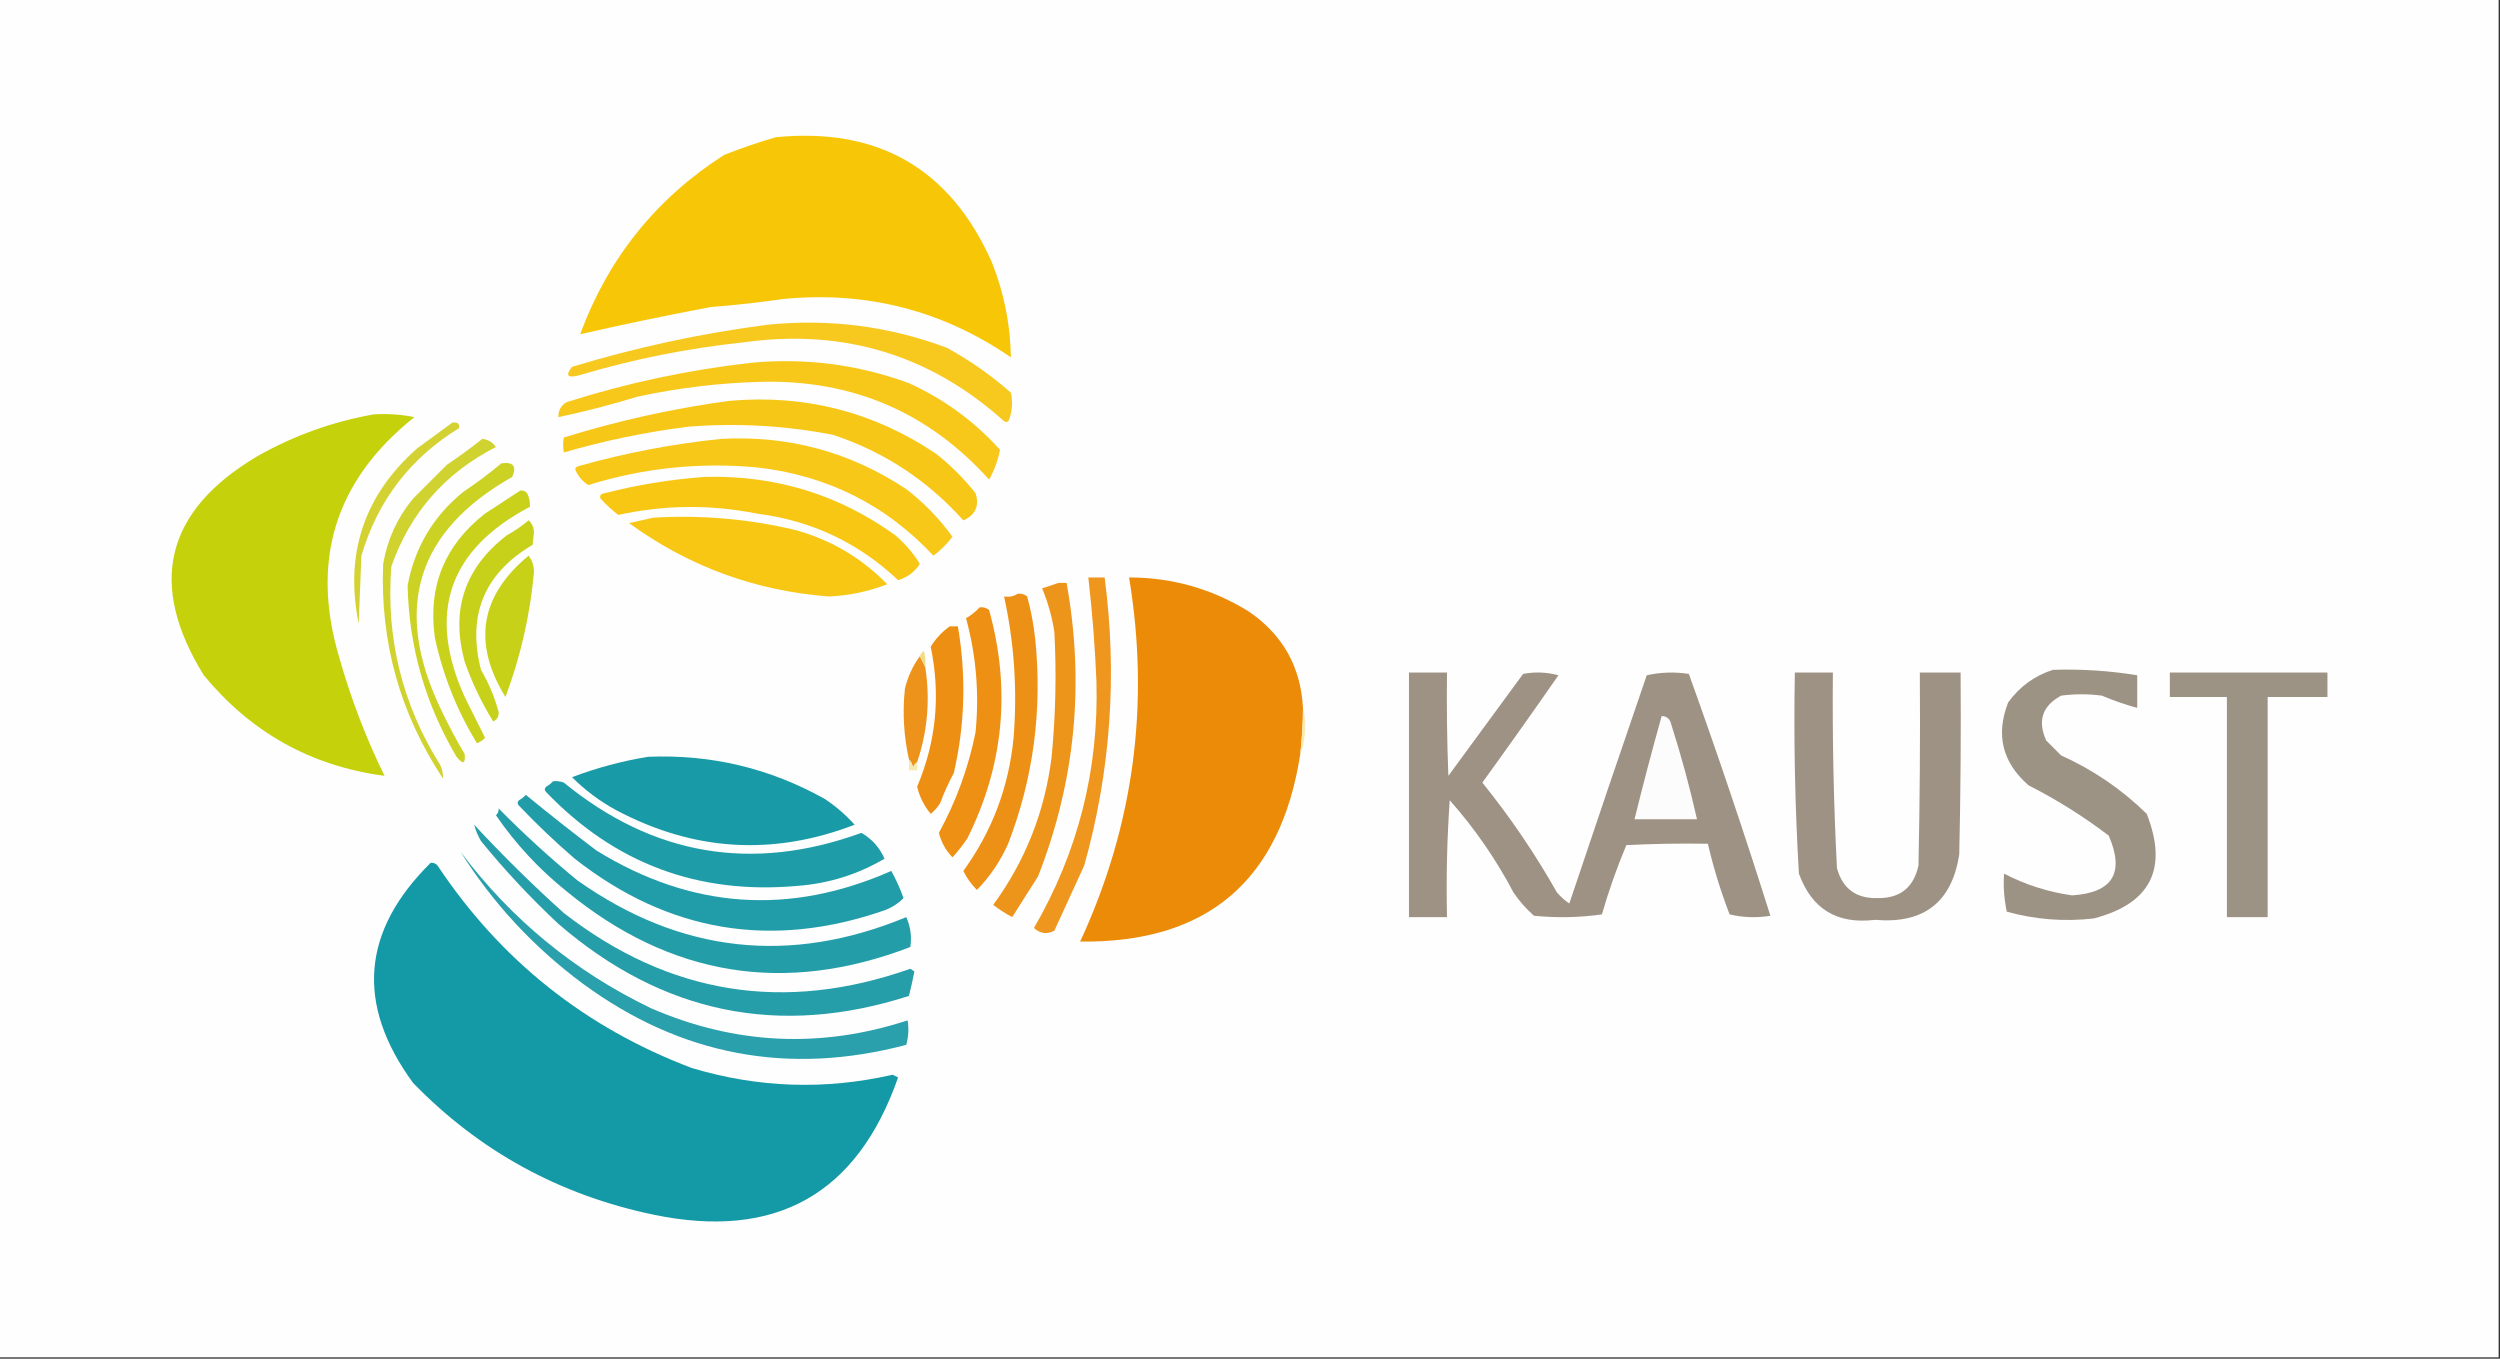 <?xml version="1.0" encoding="UTF-8"?>
<!DOCTYPE svg PUBLIC "-//W3C//DTD SVG 1.1//EN" "http://www.w3.org/Graphics/SVG/1.1/DTD/svg11.dtd">
<svg xmlns="http://www.w3.org/2000/svg" version="1.1" width="920px" height="500px" style="shape-rendering:geometricPrecision; text-rendering:geometricPrecision; image-rendering:optimizeQuality; fill-rule:evenodd; clip-rule:evenodd" xmlns:xlink="http://www.w3.org/1999/xlink">
<rect width="100%" height="100%" fill="#333333" stroke="none"/>
<g><path style="opacity:1" fill="#fefefe" d="M -0.5,-0.5 C 306.167,-0.5 612.833,-0.5 919.5,-0.5C 919.5,166.167 919.5,332.833 919.5,499.5C 612.833,499.5 306.167,499.5 -0.5,499.5C -0.5,332.833 -0.5,166.167 -0.5,-0.5 Z"/></g>
<g><path style="opacity:1" fill="#f7c606" d="M 285.5,50.5 C 323.224,46.773 349.724,62.106 365,96.5C 369.497,107.793 371.83,119.46 372,131.5C 346.886,114.262 319.052,107.096 288.5,110C 279.533,111.293 270.533,112.293 261.5,113C 245.354,116.04 229.354,119.373 213.5,123C 223.813,95.013 241.479,73.013 266.5,57C 272.846,54.497 279.179,52.33 285.5,50.5 Z"/></g>
<g><path style="opacity:1" fill="#f7c81d" d="M 282.5,119.5 C 305.239,117.202 327.239,120.035 348.5,128C 356.946,132.639 364.779,138.139 372,144.5C 372.703,147.713 372.536,150.879 371.5,154C 371.15,155.257 370.483,155.591 369.5,155C 342.229,130.505 310.229,120.838 273.5,126C 253.134,128.148 233.134,132.148 213.5,138C 208.885,139.314 207.885,138.314 210.5,135C 234.201,127.807 258.201,122.64 282.5,119.5 Z"/></g>
<g><path style="opacity:1" fill="#f7c819" d="M 276.5,133.5 C 296.423,131.639 315.757,134.139 334.5,141C 347.352,146.845 358.519,155.011 368,165.5C 367.295,169.273 365.961,172.94 364,176.5C 341.755,151.799 313.922,139.799 280.5,140.5C 264.996,140.881 249.662,142.715 234.5,146C 224.95,148.943 215.284,151.443 205.5,153.5C 205.393,151.097 206.393,149.264 208.5,148C 230.771,140.913 253.438,136.08 276.5,133.5 Z"/></g>
<g><path style="opacity:1" fill="#f7c717" d="M 268.5,147.5 C 296.237,145.075 321.57,151.575 344.5,167C 349.903,171.281 354.737,176.114 359,181.5C 360.497,186.166 358.997,189.5 354.5,191.5C 341.275,176.724 325.275,166.224 306.5,160C 288.996,156.625 271.33,155.625 253.5,157C 237.892,158.955 222.559,162.121 207.5,166.5C 207.146,164.459 207.146,162.626 207.5,161C 227.557,154.774 247.89,150.274 268.5,147.5 Z"/></g>
<g><path style="opacity:1" fill="#c4d10b" d="M 137.5,152.5 C 142.544,152.173 147.544,152.506 152.5,153.5C 123.268,176.757 114.102,206.423 125,242.5C 129.221,257.331 134.721,271.664 141.5,285.5C 114.594,281.958 92.427,269.624 75,248.5C 54.262,214.955 60.762,188.122 94.5,168C 108.045,160.321 122.379,155.154 137.5,152.5 Z"/></g>
<g><path style="opacity:1" fill="#d4d233" d="M 166.5,155.5 C 168.355,155.272 169.188,155.939 169,157.5C 150.964,168.586 138.964,184.252 133,204.5C 132.667,212.833 132.333,221.167 132,229.5C 126.779,203.83 133.946,182.33 153.5,165C 157.901,161.812 162.234,158.645 166.5,155.5 Z"/></g>
<g><path style="opacity:1" fill="#d0d22f" d="M 177.5,161.5 C 179.645,161.738 181.312,162.738 182.5,164.5C 163.775,174.056 150.941,188.722 144,208.5C 142.006,234.842 148.006,259.175 162,281.5C 162.788,283.165 163.122,284.831 163,286.5C 147.168,262.511 139.835,236.178 141,207.5C 142.555,198.49 146.221,190.49 152,183.5C 156.167,179.333 160.333,175.167 164.5,171C 169.015,167.97 173.349,164.803 177.5,161.5 Z"/></g>
<g><path style="opacity:1" fill="#f7c817" d="M 265.5,161.5 C 290.293,160.196 312.96,166.363 333.5,180C 340.02,185.019 345.686,190.853 350.5,197.5C 348.5,200.167 346.167,202.5 343.5,204.5C 325.97,185.735 304.303,174.902 278.5,172C 257.334,170.064 236.667,172.23 216.5,178.5C 214.541,177.252 213.041,175.585 212,173.5C 211.409,172.517 211.743,171.85 213,171.5C 230.338,166.624 247.838,163.291 265.5,161.5 Z"/></g>
<g><path style="opacity:1" fill="#cbd224" d="M 184.5,170.5 C 188.909,169.899 190.242,171.566 188.5,175.5C 153.406,195.374 144.572,223.707 162,260.5C 164.73,266.293 167.73,271.96 171,277.5C 171.351,281.099 170.351,281.433 168,278.5C 156.512,259.04 150.512,238.04 150,215.5C 152.582,201.507 159.415,190.007 170.5,181C 175.414,177.723 180.08,174.223 184.5,170.5 Z"/></g>
<g><path style="opacity:1" fill="#f7c714" d="M 259.5,175.5 C 285.383,174.83 308.716,181.997 329.5,197C 333.093,200.085 336.093,203.585 338.5,207.5C 336.627,210.449 333.961,212.449 330.5,213.5C 315.942,199.724 298.608,191.557 278.5,189C 261.444,185.604 244.444,185.77 227.5,189.5C 225.183,187.684 223.016,185.684 221,183.5C 220.568,182.4 221.068,181.733 222.5,181.5C 234.774,178.368 247.107,176.368 259.5,175.5 Z"/></g>
<g><path style="opacity:1" fill="#c9d11b" d="M 191.5,180.5 C 192.496,180.414 193.329,180.748 194,181.5C 194.788,183.165 195.122,184.831 195,186.5C 165.084,202.246 157.084,225.579 171,256.5C 173.5,261.5 176,266.5 178.5,271.5C 177.672,272.415 176.672,273.081 175.5,273.5C 168.14,261.435 162.973,248.435 160,234.5C 157.436,215.793 163.603,200.627 178.5,189C 182.898,186.143 187.232,183.309 191.5,180.5 Z"/></g>
<g><path style="opacity:1" fill="#f7c713" d="M 240.5,190.5 C 258.072,189.458 275.405,190.958 292.5,195C 305.679,198.587 317.012,205.254 326.5,215C 319.607,217.681 312.44,219.181 305,219.5C 277.879,217.435 253.379,208.435 231.5,192.5C 234.642,191.833 237.642,191.166 240.5,190.5 Z"/></g>
<g><path style="opacity:1" fill="#c8d119" d="M 194.5,191.5 C 195.765,192.514 196.431,194.014 196.5,196C 196.333,197.5 196.167,199 196,200.5C 178.195,211.025 171.861,226.358 177,246.5C 179.846,251.361 182.012,256.528 183.5,262C 183.612,263.662 182.946,264.829 181.5,265.5C 177.232,258.627 173.732,251.294 171,243.5C 165.799,224.467 170.966,208.967 186.5,197C 189.407,195.391 192.073,193.558 194.5,191.5 Z"/></g>
<g><path style="opacity:1" fill="#c7d117" d="M 194.5,204.5 C 195.794,206.048 196.461,208.048 196.5,210.5C 195.074,226.331 191.574,241.664 186,256.5C 173.817,236.645 176.65,219.312 194.5,204.5 Z"/></g>
<g><path style="opacity:1" fill="#ee961e" d="M 400.5,212.5 C 402.5,212.5 404.5,212.5 406.5,212.5C 411.241,248.408 408.741,283.741 399,318.5C 395.35,326.469 391.683,334.469 388,342.5C 385.289,343.926 382.789,343.592 380.5,341.5C 396.682,313.609 404.348,283.442 403.5,251C 402.976,238.124 401.976,225.29 400.5,212.5 Z"/></g>
<g><path style="opacity:1" fill="#ec8b08" d="M 479.5,260.5 C 479.468,266.189 479.134,271.855 478.5,277.5C 471.273,324.08 444.273,347.08 397.5,346.5C 417.238,303.854 423.238,259.188 415.5,212.5C 431.363,212.511 446.03,216.677 459.5,225C 472.014,233.527 478.681,245.36 479.5,260.5 Z"/></g>
<g><path style="opacity:1" fill="#ed951b" d="M 389.5,214.5 C 390.5,214.5 391.5,214.5 392.5,214.5C 399.212,251.582 395.712,287.582 382,322.5C 378.832,327.503 375.665,332.503 372.5,337.5C 370.032,336.197 367.699,334.697 365.5,333C 377.362,316.757 384.529,298.59 387,278.5C 388.481,263.194 388.814,247.861 388,232.5C 387.144,226.994 385.644,221.661 383.5,216.5C 385.631,215.831 387.631,215.165 389.5,214.5 Z"/></g>
<g><path style="opacity:1" fill="#ed9116" d="M 374.5,218.5 C 375.822,218.33 376.989,218.663 378,219.5C 379.43,224.745 380.43,230.078 381,235.5C 383.603,261.421 380.27,286.421 371,310.5C 368.131,316.933 364.297,322.6 359.5,327.5C 357.445,325.445 355.779,323.112 354.5,320.5C 365.081,305.937 371.247,289.604 373,271.5C 374.412,253.927 373.245,236.594 369.5,219.5C 371.415,219.784 373.081,219.451 374.5,218.5 Z"/></g>
<g><path style="opacity:1" fill="#ed9013" d="M 360.5,223.5 C 361.822,223.33 362.989,223.663 364,224.5C 372.062,253.611 369.396,281.611 356,308.5C 354.357,310.977 352.524,313.31 350.5,315.5C 348.072,312.982 346.405,309.982 345.5,306.5C 351.891,294.824 356.391,282.49 359,269.5C 360.415,255.226 359.248,241.226 355.5,227.5C 357.419,226.388 359.086,225.054 360.5,223.5 Z"/></g>
<g><path style="opacity:1" fill="#ed8f13" d="M 349.5,230.5 C 350.5,230.5 351.5,230.5 352.5,230.5C 355.618,248.635 355.118,266.635 351,284.5C 349.076,288.017 347.409,291.684 346,295.5C 345.059,297.061 343.892,298.395 342.5,299.5C 340.075,296.567 338.408,293.234 337.5,289.5C 344.531,272.932 346.197,255.766 342.5,238C 344.348,234.987 346.682,232.487 349.5,230.5 Z"/></g>
<g><path style="opacity:1" fill="#ed931b" d="M 338.5,241.5 C 339.167,242.833 339.833,244.167 340.5,245.5C 342.347,257.439 341.347,269.105 337.5,280.5C 336.778,280.918 336.278,281.584 336,282.5C 335.768,281.263 335.268,280.263 334.5,279.5C 332.585,270.946 332.085,262.279 333,253.5C 334.037,249.095 335.871,245.095 338.5,241.5 Z"/></g>
<g><path style="opacity:1" fill="#f2db82" d="M 340.5,245.5 C 339.833,244.167 339.167,242.833 338.5,241.5C 338.783,240.711 339.283,240.044 340,239.5C 340.495,241.473 340.662,243.473 340.5,245.5 Z"/></g>
<g><path style="opacity:1" fill="#9d9385" d="M 755.5,246.5 C 765.917,246.154 776.25,246.821 786.5,248.5C 786.5,252.5 786.5,256.5 786.5,260.5C 782.089,259.307 777.756,257.807 773.5,256C 768.5,255.333 763.5,255.333 758.5,256C 751.577,259.741 749.744,265.241 753,272.5C 754.833,274.333 756.667,276.167 758.5,278C 770.301,283.313 780.801,290.479 790,299.5C 797.937,319.705 791.437,332.539 770.5,338C 759.629,339.232 748.962,338.398 738.5,335.5C 737.507,330.88 737.173,326.214 737.5,321.5C 745.314,325.562 753.647,328.229 762.5,329.5C 777.473,328.55 781.973,321.217 776,307.5C 766.723,300.445 756.89,294.278 746.5,289C 736.849,280.565 734.349,270.398 739,258.5C 743.245,252.641 748.745,248.641 755.5,246.5 Z"/></g>
<g><path style="opacity:1" fill="#9d9284" d="M 518.5,247.5 C 523.167,247.5 527.833,247.5 532.5,247.5C 532.333,260.171 532.5,272.838 533,285.5C 542.167,273 551.333,260.5 560.5,248C 564.871,247.172 569.205,247.339 573.5,248.5C 564.29,261.754 554.956,274.921 545.5,288C 555.792,300.755 564.958,314.255 573,328.5C 574.351,330.019 575.851,331.352 577.5,332.5C 586.903,304.457 596.403,276.457 606,248.5C 611.082,247.363 616.249,247.196 621.5,248C 632.107,277.487 642.107,307.153 651.5,337C 646.467,337.829 641.467,337.662 636.5,336.5C 633.222,328.002 630.556,319.335 628.5,310.5C 618.494,310.334 608.494,310.5 598.5,311C 595.023,319.261 592.023,327.761 589.5,336.5C 581.187,337.665 572.853,337.832 564.5,337C 561.628,334.463 559.128,331.63 557,328.5C 550.532,316.203 542.699,304.87 533.5,294.5C 532.501,308.818 532.167,323.151 532.5,337.5C 527.833,337.5 523.167,337.5 518.5,337.5C 518.5,307.5 518.5,277.5 518.5,247.5 Z"/></g>
<g><path style="opacity:1" fill="#9d9284" d="M 660.5,247.5 C 665.167,247.5 669.833,247.5 674.5,247.5C 674.275,271.516 674.775,295.516 676,319.5C 678.083,327.05 683.083,330.716 691,330.5C 699.239,330.598 704.239,326.598 706,318.5C 706.5,294.836 706.667,271.169 706.5,247.5C 711.5,247.5 716.5,247.5 721.5,247.5C 721.667,269.836 721.5,292.169 721,314.5C 718.259,332.06 707.926,340.06 690,338.5C 676.071,340.209 666.738,334.543 662,321.5C 660.549,296.877 660.049,272.21 660.5,247.5 Z"/></g>
<g><path style="opacity:1" fill="#9d9385" d="M 798.5,247.5 C 817.833,247.5 837.167,247.5 856.5,247.5C 856.5,250.5 856.5,253.5 856.5,256.5C 849.167,256.5 841.833,256.5 834.5,256.5C 834.5,283.5 834.5,310.5 834.5,337.5C 829.5,337.5 824.5,337.5 819.5,337.5C 819.5,310.5 819.5,283.5 819.5,256.5C 812.5,256.5 805.5,256.5 798.5,256.5C 798.5,253.5 798.5,250.5 798.5,247.5 Z"/></g>
<g><path style="opacity:1" fill="#fcfcfc" d="M 611.5,263.5 C 613.411,263.574 614.578,264.574 615,266.5C 618.684,278.048 621.851,289.715 624.5,301.5C 616.833,301.5 609.167,301.5 601.5,301.5C 604.63,288.777 607.963,276.11 611.5,263.5 Z"/></g>
<g><path style="opacity:1" fill="#fae9aa" d="M 479.5,260.5 C 480.883,266.244 480.55,271.91 478.5,277.5C 479.134,271.855 479.468,266.189 479.5,260.5 Z"/></g>
<g><path style="opacity:1" fill="#199ba7" d="M 238.5,278.5 C 261.649,277.538 283.316,282.704 303.5,294C 307.58,296.704 311.247,299.871 314.5,303.5C 284.402,315.104 255.069,313.27 226.5,298C 220.601,294.769 215.268,290.769 210.5,286C 219.659,282.545 228.992,280.045 238.5,278.5 Z"/></g>
<g><path style="opacity:1" fill="#f6eab1" d="M 334.5,279.5 C 335.268,280.263 335.768,281.263 336,282.5C 336.278,281.584 336.778,280.918 337.5,280.5C 337.5,281.5 337.5,282.5 337.5,283.5C 336.5,283.5 335.5,283.5 334.5,283.5C 334.5,282.167 334.5,280.833 334.5,279.5 Z"/></g>
<g><path style="opacity:1" fill="#1e9da8" d="M 203.5,287.5 C 204.873,287.343 206.207,287.51 207.5,288C 240.384,314.907 276.884,321.074 317,306.5C 320.864,308.718 323.698,311.884 325.5,316C 315.658,321.797 304.991,325.13 293.5,326C 257.059,329.3 226.226,317.8 201,291.5C 200.333,290.833 200.333,290.167 201,289.5C 201.995,288.934 202.828,288.267 203.5,287.5 Z"/></g>
<g><path style="opacity:1" fill="#219da9" d="M 193.5,292.5 C 201.985,299.476 210.652,306.31 219.5,313C 254.4,334.525 290.567,337.025 328,320.5C 329.774,323.715 331.274,327.048 332.5,330.5C 330.543,332.485 328.21,333.985 325.5,335C 283.978,349.403 245.978,343.07 211.5,316C 204.364,309.865 197.531,303.365 191,296.5C 190.333,295.833 190.333,295.167 191,294.5C 191.995,293.934 192.828,293.267 193.5,292.5 Z"/></g>
<g><path style="opacity:1" fill="#239ea9" d="M 183.5,297.5 C 192.625,306.786 202.292,315.619 212.5,324C 250.341,350.728 290.675,355.228 333.5,337.5C 335.09,341.036 335.59,344.703 335,348.5C 288.865,366.207 246.699,359.373 208.5,328C 198.42,319.922 189.753,310.589 182.5,300C 183.252,299.329 183.586,298.496 183.5,297.5 Z"/></g>
<g><path style="opacity:1" fill="#259eaa" d="M 174.5,303.5 C 184.914,314.746 195.914,325.579 207.5,336C 246.178,366.029 288.678,372.863 335,356.5C 335.5,356.833 336,357.167 336.5,357.5C 335.915,360.503 335.248,363.503 334.5,366.5C 286.75,381.849 243.75,373.016 205.5,340C 195.266,330.436 185.766,320.269 177,309.5C 175.878,307.593 175.045,305.593 174.5,303.5 Z"/></g>
<g><path style="opacity:1" fill="#149aa6" d="M 158.5,317.5 C 159.496,317.414 160.329,317.748 161,318.5C 184.157,353.317 215.324,378.151 254.5,393C 278.959,400.356 303.626,401.19 328.5,395.5C 329.167,395.833 329.833,396.167 330.5,396.5C 315.468,439.525 285.468,456.359 240.5,447C 205.91,439.795 176.41,423.628 152,398.5C 130.892,369.613 133.059,342.613 158.5,317.5 Z"/></g>
<g><path style="opacity:1" fill="#29a0ab" d="M 169.5,313.5 C 188.157,338.32 211.49,357.487 239.5,371C 270.47,384.448 301.97,385.948 334,375.5C 334.495,378.531 334.329,381.531 333.5,384.5C 290.169,395.946 250.502,388.446 214.5,362C 196.403,348.586 181.403,332.419 169.5,313.5 Z"/></g>
</svg>
